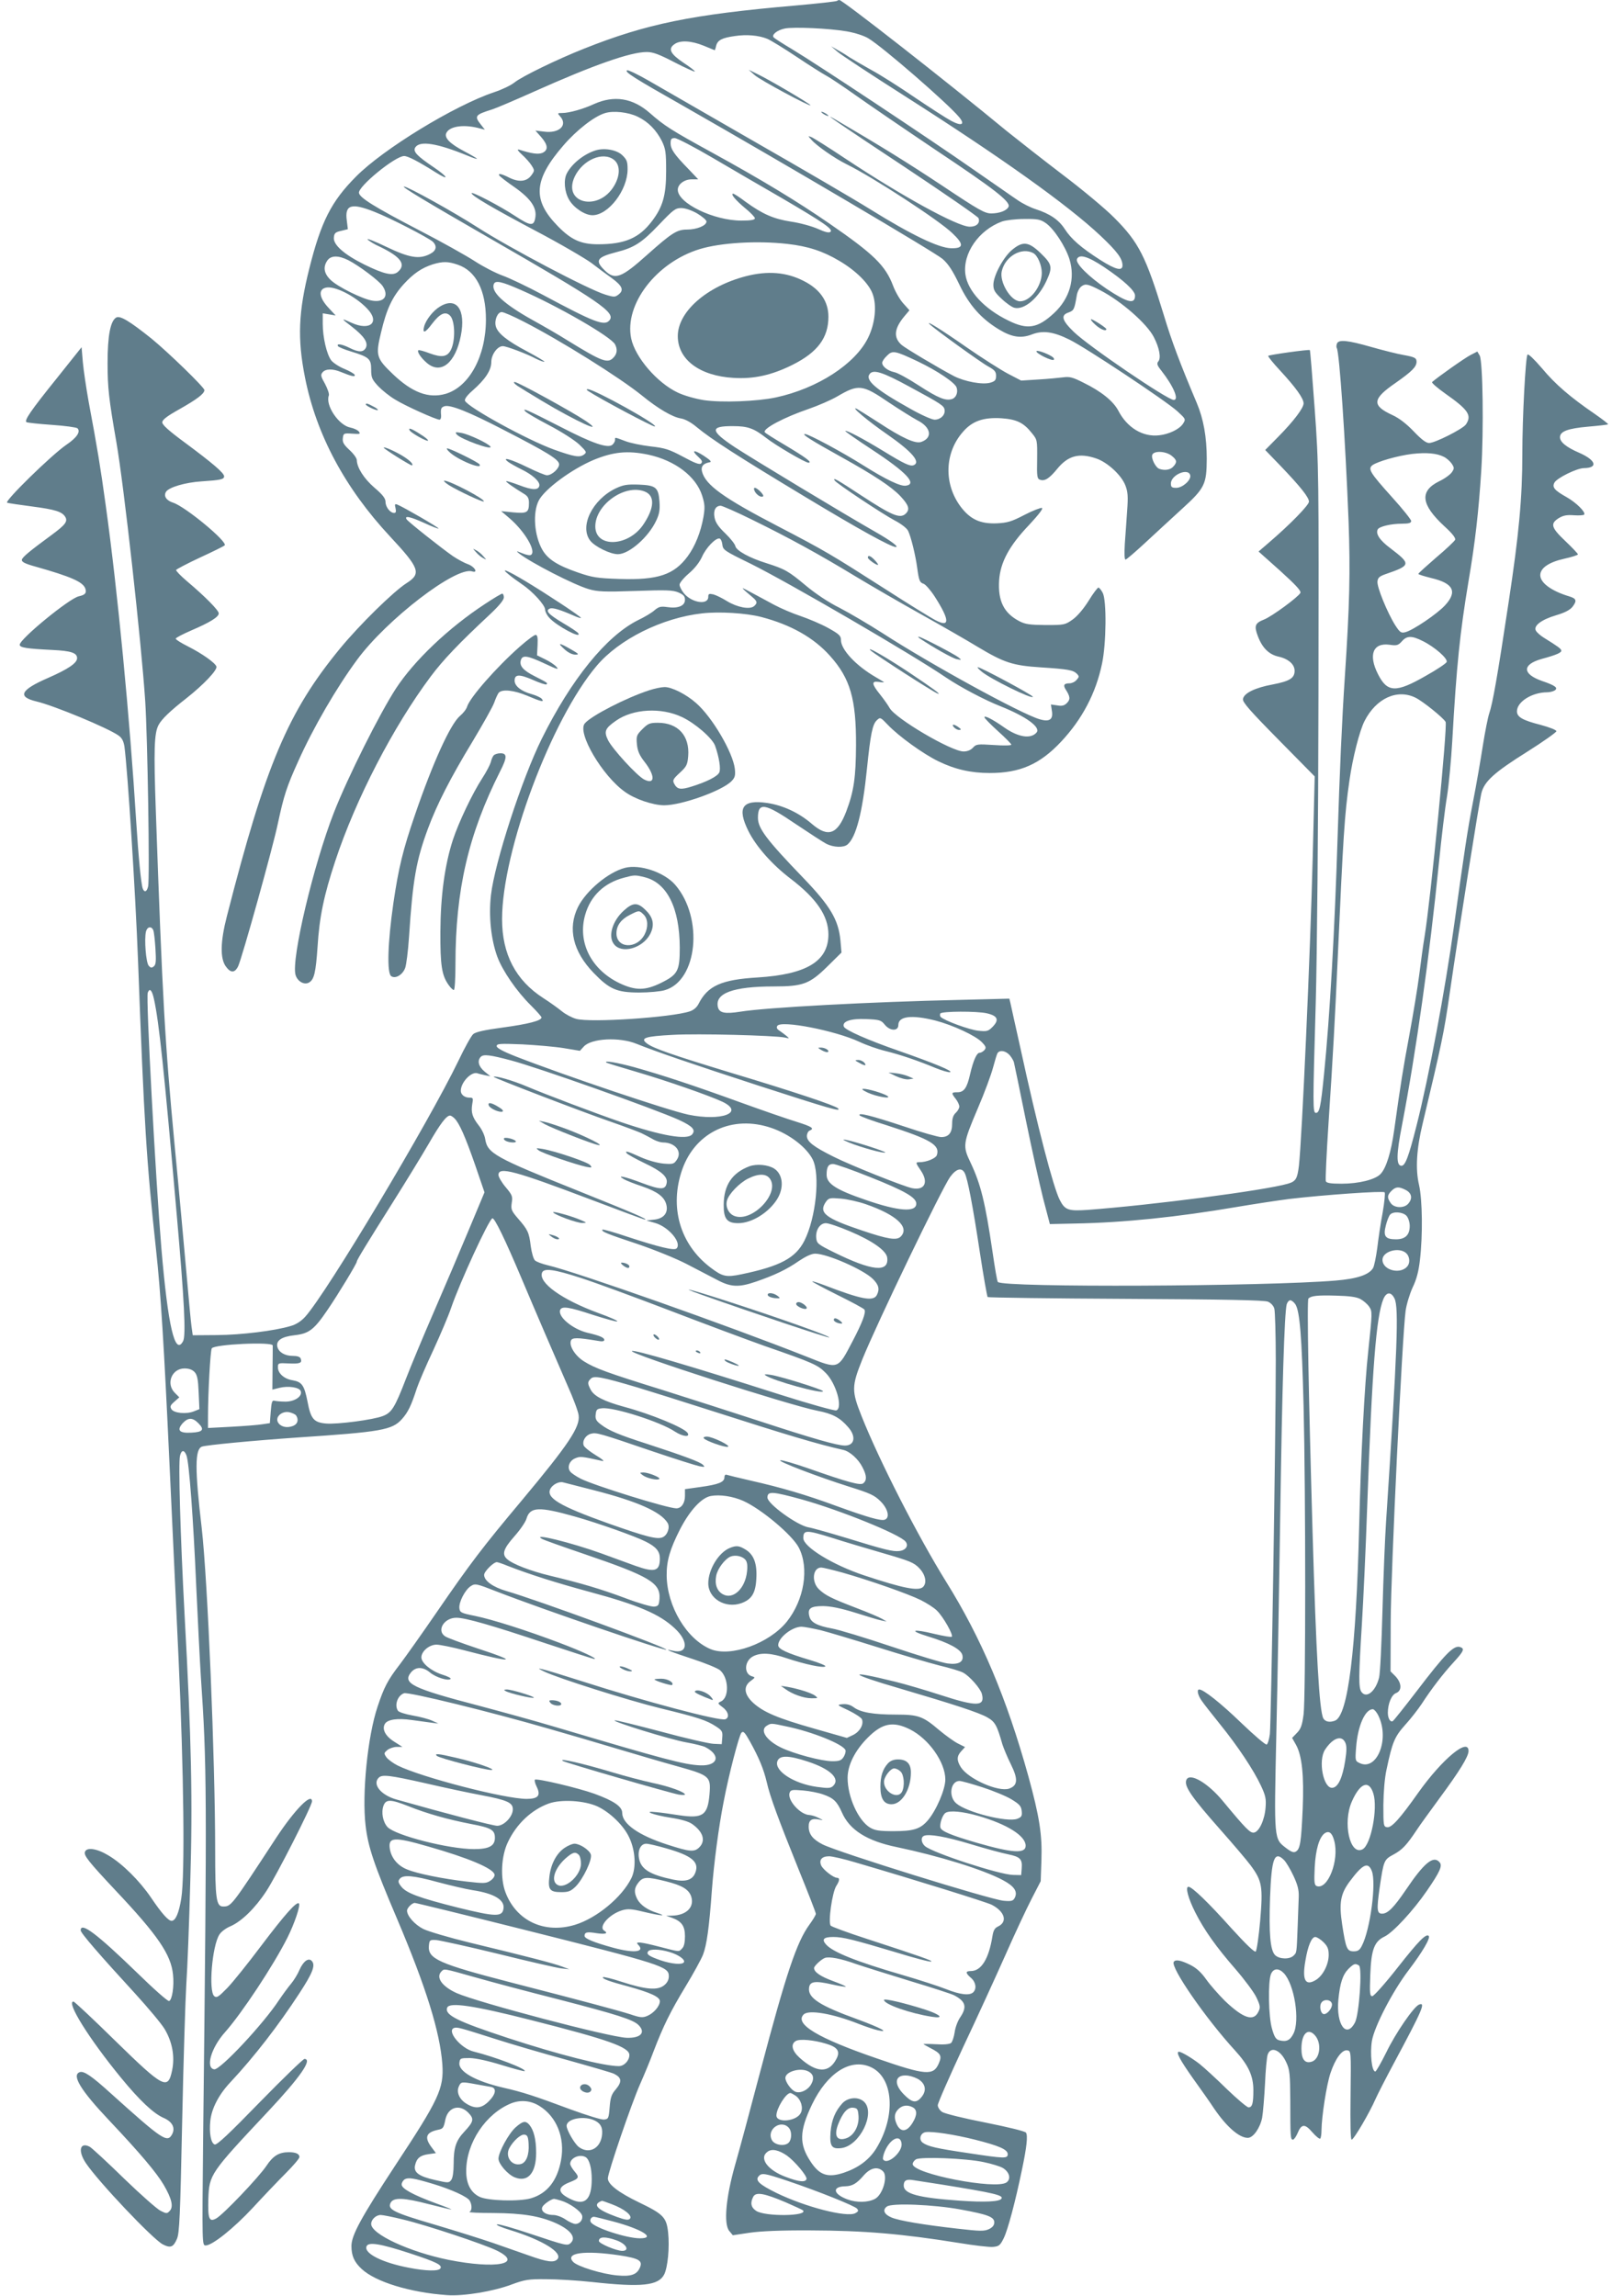 <?xml version="1.0" standalone="no"?>
<!DOCTYPE svg PUBLIC "-//W3C//DTD SVG 20010904//EN"
 "http://www.w3.org/TR/2001/REC-SVG-20010904/DTD/svg10.dtd">
<svg version="1.0" xmlns="http://www.w3.org/2000/svg"
 width="899pt" height="1280pt" viewBox="0 0 899 1280"
 preserveAspectRatio="xMidYMid meet">
<g transform="translate(0,1280) scale(0.1,-0.1)"
fill="#607d8b" stroke="none">
<path d="M4668 12795 c-3 -3 -108 -15 -234 -26 -577 -50 -829 -102 -1176 -240
-149 -59 -347 -155 -389 -189 -20 -16 -70 -40 -113 -54 -221 -74 -619 -317
-771 -471 -137 -138 -194 -249 -260 -512 -61 -243 -67 -391 -24 -608 63 -318
223 -617 475 -887 164 -176 175 -206 92 -259 -74 -47 -263 -233 -371 -364
-291 -354 -415 -647 -632 -1495 -36 -140 -38 -233 -6 -278 27 -38 50 -38 69 0
22 47 193 659 222 798 33 154 49 204 113 345 83 186 215 413 329 567 164 223
551 521 641 492 36 -11 14 27 -23 40 -20 7 -57 27 -84 45 -62 43 -249 191
-258 205 -15 23 21 15 96 -19 43 -20 80 -34 82 -32 4 4 -198 121 -229 133 -15
6 -17 3 -11 -20 4 -19 2 -26 -8 -26 -22 0 -48 33 -48 62 0 19 -16 40 -62 79
-59 51 -97 112 -98 153 0 11 -18 36 -41 57 -32 30 -40 43 -37 66 3 27 5 28 52
25 44 -3 48 -2 37 12 -7 9 -28 18 -47 22 -65 12 -141 125 -120 179 3 9 -7 37
-21 64 -24 42 -26 51 -14 65 16 20 57 21 102 2 61 -25 82 -29 77 -16 -2 6 -28
21 -57 33 -30 12 -63 34 -74 48 -25 34 -47 128 -47 203 l0 59 36 -6 36 -6 -41
44 c-51 55 -57 101 -14 111 47 12 162 -45 230 -116 74 -76 18 -127 -86 -80
-61 28 -61 26 2 -22 68 -53 92 -89 77 -118 -14 -25 -40 -25 -90 0 -42 21 -75
27 -65 10 3 -5 36 -19 73 -30 101 -31 112 -41 112 -100 0 -45 4 -55 39 -93 22
-23 64 -57 95 -75 56 -35 228 -112 247 -112 6 0 10 10 9 23 -3 38 -1 45 19 52
32 10 137 -32 328 -131 243 -125 307 -164 311 -191 3 -23 -39 -63 -68 -63 -9
0 -58 20 -109 45 -94 46 -147 60 -106 29 11 -8 43 -26 71 -40 63 -30 106 -69
102 -92 -5 -26 -38 -26 -113 3 -37 14 -70 24 -72 22 -3 -4 38 -33 100 -71 20
-12 27 -24 27 -49 0 -55 -10 -61 -87 -54 l-68 7 47 -40 c85 -73 151 -185 119
-204 -5 -4 -27 0 -48 9 -35 14 -36 14 -18 -1 67 -52 306 -175 389 -199 48 -14
86 -16 259 -10 172 6 208 5 240 -8 29 -13 37 -21 37 -42 0 -33 -39 -49 -98
-40 -36 5 -47 3 -71 -17 -15 -14 -57 -39 -93 -56 -176 -88 -372 -329 -537
-662 -110 -222 -262 -689 -283 -871 -13 -117 0 -245 35 -342 29 -79 108 -194
187 -272 33 -33 60 -63 60 -68 0 -18 -75 -37 -215 -56 -105 -14 -152 -25 -166
-37 -11 -10 -48 -76 -82 -148 -167 -346 -734 -1294 -855 -1428 -23 -25 -50
-43 -83 -52 -87 -26 -272 -49 -409 -50 l-135 -1 -7 50 c-4 28 -16 160 -28 295
-12 135 -41 456 -66 714 -54 572 -68 812 -105 1866 -12 341 -9 431 15 477 17
33 65 79 156 150 95 75 174 158 167 177 -8 21 -80 72 -159 112 -38 19 -68 38
-68 43 0 5 39 25 87 46 105 45 153 75 153 95 0 17 -76 94 -178 180 -34 29 -61
57 -60 62 2 4 62 36 133 69 72 33 134 64 138 68 19 19 -219 216 -287 238 -38
12 -55 37 -40 61 16 25 106 52 198 58 105 7 126 11 126 28 0 19 -65 74 -220
189 -87 64 -125 98 -125 112 0 14 25 34 95 73 99 56 140 87 140 107 0 15 -201
210 -295 287 -120 96 -174 129 -196 118 -33 -18 -49 -101 -49 -254 0 -138 7
-200 49 -441 42 -241 139 -1111 161 -1445 13 -197 26 -996 16 -1033 -7 -30
-21 -35 -30 -11 -9 24 -24 179 -36 369 -36 582 -104 1291 -170 1765 -30 218
-47 321 -95 577 -14 78 -29 179 -33 224 l-7 83 -138 -173 c-149 -185 -183
-236 -169 -245 6 -3 69 -10 142 -15 73 -5 137 -14 142 -19 19 -19 -4 -53 -62
-92 -83 -57 -349 -317 -330 -323 8 -3 71 -12 139 -21 130 -17 167 -29 185 -58
15 -25 1 -44 -75 -100 -124 -91 -164 -124 -167 -139 -2 -12 17 -22 75 -38 202
-57 266 -86 279 -123 8 -25 -1 -35 -37 -43 -53 -12 -329 -238 -329 -270 0 -16
39 -22 182 -29 104 -5 138 -16 138 -46 0 -27 -50 -61 -162 -110 -154 -67 -173
-105 -65 -131 98 -23 399 -148 458 -190 19 -13 28 -31 33 -61 18 -134 61 -804
76 -1198 34 -911 47 -1115 100 -1605 27 -246 45 -542 75 -1190 14 -302 37
-795 51 -1095 29 -623 36 -1207 15 -1335 -13 -82 -32 -125 -54 -125 -18 0 -55
41 -115 130 -64 94 -159 188 -236 234 -64 39 -122 48 -132 21 -8 -20 19 -54
170 -215 236 -250 310 -358 321 -470 7 -64 -5 -142 -22 -147 -7 -3 -89 70
-182 161 -221 214 -311 282 -311 233 0 -15 104 -135 305 -354 71 -78 145 -166
163 -196 43 -72 58 -153 42 -230 -23 -112 -47 -100 -316 163 -123 121 -229
220 -234 220 -43 0 87 -208 265 -425 104 -127 182 -200 238 -224 48 -21 66
-55 47 -91 -27 -50 -54 -31 -342 228 -108 98 -151 127 -174 118 -45 -17 6
-101 166 -270 171 -181 263 -290 303 -358 45 -77 56 -123 33 -146 -14 -15 -18
-15 -50 1 -19 9 -111 90 -204 180 -93 91 -179 170 -191 177 -55 29 -68 -22
-22 -91 70 -104 372 -423 429 -453 43 -22 59 -16 79 31 14 32 18 128 29 653 7
338 18 683 23 765 6 83 16 337 22 566 14 456 7 794 -32 1504 -23 432 -35 841
-25 878 8 34 24 34 36 2 15 -39 38 -350 55 -740 9 -192 20 -413 25 -490 34
-500 35 -629 13 -2578 -6 -592 -6 -597 14 -597 37 0 157 96 263 210 58 63 140
149 182 191 43 43 78 84 78 92 0 18 -21 27 -59 27 -55 0 -88 -20 -125 -76 -43
-64 -243 -274 -281 -294 -39 -21 -46 -1 -43 110 5 136 10 143 332 486 182 194
250 293 204 294 -7 0 -119 -108 -249 -241 -171 -176 -240 -241 -252 -236 -21
8 -31 65 -24 132 7 68 47 146 111 214 134 143 269 318 385 496 74 113 91 156
71 180 -18 22 -48 1 -70 -49 -10 -24 -31 -58 -47 -77 -16 -19 -46 -60 -67 -91
-87 -133 -328 -390 -361 -386 -50 7 -18 120 60 207 94 106 270 372 348 527 40
80 74 181 64 191 -13 12 -78 -61 -211 -237 -72 -96 -157 -202 -188 -234 -49
-50 -59 -57 -73 -46 -33 27 -12 282 29 344 9 15 37 36 62 46 61 27 136 99 199
195 55 83 255 476 255 501 0 52 -96 -46 -197 -199 -254 -388 -253 -387 -299
-387 -38 0 -44 44 -44 314 0 508 -42 1508 -75 1796 -39 331 -38 439 1 454 24
9 289 34 534 51 467 31 527 42 581 102 35 39 52 75 84 173 10 30 51 126 92
213 40 87 85 193 99 235 49 143 210 492 230 499 12 4 71 -118 161 -331 77
-183 191 -447 258 -601 32 -71 60 -146 62 -166 9 -65 -54 -160 -317 -475 -218
-260 -286 -349 -475 -624 -81 -118 -174 -249 -205 -290 -68 -88 -88 -127 -124
-235 -56 -166 -88 -488 -67 -665 14 -118 46 -215 176 -520 162 -382 239 -631
252 -810 9 -135 -19 -195 -262 -563 -191 -291 -245 -390 -245 -450 0 -55 16
-90 57 -128 77 -72 269 -131 476 -146 90 -7 260 21 362 60 71 26 92 30 190 29
61 0 177 -7 259 -16 274 -30 368 -20 400 42 20 39 31 152 22 235 -9 84 -27
102 -162 167 -114 55 -174 101 -174 134 0 32 132 418 180 526 23 52 58 136 76
185 53 138 92 218 178 360 43 71 87 151 97 177 20 52 34 148 49 357 11 148 38
355 66 496 28 148 86 370 99 384 11 11 19 2 48 -50 49 -88 76 -153 93 -225 18
-81 66 -210 179 -490 52 -128 95 -238 95 -245 0 -6 -16 -33 -35 -59 -72 -98
-131 -275 -275 -820 -54 -206 -117 -440 -140 -520 -52 -182 -65 -330 -33 -369
l20 -24 94 14 c63 9 175 14 339 13 300 -1 511 -19 828 -70 85 -14 170 -24 190
-22 33 3 40 8 60 49 23 47 65 205 101 379 27 128 34 192 23 209 -6 8 -96 30
-225 56 -119 23 -228 50 -242 59 -14 9 -25 26 -25 38 0 12 64 157 141 323 78
165 184 397 236 514 52 118 118 259 146 313 l51 99 4 117 c5 142 -11 243 -73
469 -121 435 -261 767 -458 1083 -159 256 -373 675 -472 924 -56 141 -56 166
4 316 82 203 444 954 490 1018 34 46 64 54 81 22 16 -30 45 -180 85 -445 20
-132 40 -243 43 -247 4 -3 351 -8 772 -10 552 -3 773 -7 792 -16 16 -7 31 -23
35 -39 4 -15 8 -145 8 -288 0 -411 -26 -2024 -33 -2084 -4 -30 -12 -56 -18
-58 -7 -2 -70 52 -142 121 -115 111 -210 186 -234 186 -15 0 -8 -32 14 -63 12
-18 59 -77 103 -132 98 -121 187 -255 227 -341 26 -55 30 -74 26 -123 -5 -68
-36 -135 -65 -139 -21 -3 -44 20 -175 178 -84 101 -185 159 -202 115 -13 -34
28 -94 191 -278 69 -78 145 -167 168 -198 64 -87 69 -117 53 -308 -8 -89 -19
-166 -25 -172 -6 -6 -52 38 -135 129 -127 142 -220 232 -240 232 -19 0 -1 -66
38 -143 50 -99 117 -193 225 -317 50 -58 103 -129 116 -157 22 -47 23 -56 11
-80 -27 -56 -84 -37 -187 61 -34 34 -81 87 -103 118 -29 41 -55 65 -91 83 -53
26 -82 31 -91 16 -19 -30 177 -314 341 -493 75 -82 103 -142 103 -222 0 -74
-6 -96 -27 -96 -8 0 -63 46 -122 103 -58 57 -126 119 -151 139 -41 32 -101 68
-115 68 -19 0 6 -46 78 -148 46 -64 99 -139 117 -167 70 -103 141 -165 189
-165 30 0 68 54 80 112 5 29 12 115 16 191 3 75 10 148 15 162 18 48 72 25
103 -43 20 -42 22 -65 23 -217 0 -203 1 -215 15 -215 5 0 17 16 25 35 22 54
41 55 83 6 20 -23 40 -39 44 -35 4 4 7 26 7 48 1 76 28 252 50 317 27 81 64
131 93 127 22 -3 22 -3 19 -250 -2 -162 0 -248 6 -248 12 0 100 150 133 226
12 27 58 117 102 199 162 302 179 343 141 328 -29 -11 -131 -159 -183 -267
-29 -58 -56 -106 -61 -106 -20 0 -30 100 -19 170 14 82 116 278 205 395 77
101 123 180 112 191 -15 14 -55 -26 -173 -176 -69 -88 -133 -160 -142 -160
-13 0 -15 16 -11 118 5 140 22 187 79 214 47 22 161 145 237 256 73 106 87
139 71 158 -34 41 -86 -1 -189 -154 -66 -97 -100 -132 -132 -132 -29 0 -31 22
-14 143 23 155 24 158 78 187 48 26 72 51 128 135 18 28 76 107 127 177 113
153 163 234 163 265 0 77 -146 -44 -280 -232 -101 -143 -149 -197 -174 -193
-20 3 -21 8 -21 123 1 74 7 151 18 200 32 151 44 181 104 248 31 34 72 87 92
117 53 82 119 168 178 232 56 61 62 75 38 84 -36 14 -83 -34 -247 -249 -66
-86 -125 -160 -130 -163 -14 -9 -28 15 -28 46 0 51 21 101 46 110 33 13 32 55
-3 93 l-28 28 1 282 c1 279 64 1586 83 1728 5 36 23 95 39 130 22 45 34 91 41
154 16 136 14 334 -5 418 -21 89 -14 201 20 342 106 445 119 504 151 727 53
366 166 1075 177 1117 17 65 71 114 256 230 89 56 162 108 162 114 0 7 -39 22
-87 35 -102 26 -133 44 -133 76 0 53 84 106 169 106 14 0 33 5 41 10 22 14 4
28 -70 53 -111 39 -112 92 -2 123 85 23 113 36 109 48 -3 10 -16 20 -98 71
-18 11 -37 28 -43 38 -16 27 29 62 114 87 47 14 76 29 90 47 25 33 22 45 -16
57 -101 30 -164 76 -164 119 0 40 49 73 135 92 41 9 75 20 75 24 0 4 -31 37
-70 74 -79 75 -86 97 -37 128 25 15 44 19 85 16 29 -2 55 0 57 4 9 14 -45 67
-98 97 -68 38 -82 55 -68 81 14 26 126 81 165 81 80 1 67 44 -26 85 -72 31
-108 60 -108 87 0 33 44 49 156 59 59 5 110 11 112 13 2 3 -31 28 -74 58 -136
93 -220 165 -294 254 -43 50 -76 82 -81 77 -11 -11 -29 -351 -29 -554 0 -246
-19 -448 -76 -824 -63 -419 -90 -570 -109 -624 -7 -21 -23 -101 -35 -177 -12
-77 -36 -218 -55 -314 -31 -161 -46 -260 -105 -685 -50 -363 -142 -854 -210
-1121 -44 -174 -63 -224 -84 -224 -30 0 -29 64 3 227 78 406 153 936 206 1463
14 140 34 307 45 370 10 63 23 201 29 305 24 426 43 607 91 895 37 217 56 383
71 617 14 224 9 608 -9 641 l-13 22 -37 -19 c-32 -16 -186 -125 -215 -151 -5
-4 29 -33 74 -65 128 -90 149 -121 114 -172 -18 -25 -172 -103 -205 -103 -17
0 -43 20 -86 65 -40 42 -82 74 -117 90 -118 54 -115 90 16 180 91 64 116 89
117 117 0 22 -8 27 -74 39 -30 5 -110 25 -177 44 -136 39 -184 43 -193 19 -3
-9 -4 -19 -1 -24 15 -24 48 -508 66 -968 10 -279 6 -464 -21 -867 -16 -239
-29 -536 -40 -885 -16 -520 -44 -1014 -76 -1330 -18 -180 -25 -215 -45 -215
-18 0 -18 32 -1 620 7 251 14 984 15 1710 2 1244 2 1277 -21 1595 -13 179 -25
326 -27 328 -4 5 -226 -26 -232 -32 -3 -3 27 -40 67 -83 86 -93 130 -154 130
-182 0 -26 -55 -99 -143 -188 l-71 -72 85 -88 c112 -117 159 -176 159 -200 0
-19 -105 -127 -223 -228 l-58 -50 121 -108 c87 -79 118 -112 112 -123 -13 -24
-159 -131 -202 -148 -51 -20 -57 -35 -35 -93 25 -66 62 -102 115 -114 55 -12
90 -43 90 -79 0 -41 -28 -58 -121 -76 -99 -18 -163 -49 -167 -82 -3 -17 41
-67 198 -226 l202 -205 -11 -448 c-14 -554 -60 -1569 -77 -1723 -9 -73 -17
-87 -62 -100 -133 -38 -756 -119 -1118 -146 -106 -7 -125 -1 -154 56 -36 71
-124 408 -220 850 -28 124 -52 235 -55 248 l-6 24 -277 -7 c-493 -11 -1080
-42 -1225 -66 -83 -13 -115 -7 -123 25 -19 78 84 116 312 116 162 0 199 14
297 110 l80 79 -6 68 c-11 115 -57 192 -206 347 -205 213 -254 277 -254 336 0
89 38 83 210 -34 76 -51 153 -101 172 -111 40 -20 95 -22 117 -4 48 40 84 177
109 423 20 195 31 249 56 271 18 17 20 16 61 -27 60 -63 197 -162 282 -203 93
-45 181 -65 286 -65 168 0 279 48 398 175 118 126 194 271 228 435 24 112 26
352 4 394 -8 16 -19 29 -24 30 -5 0 -30 -33 -55 -74 -29 -46 -63 -86 -90 -105
-41 -29 -47 -30 -149 -30 -90 1 -114 4 -148 22 -86 45 -119 113 -112 227 7
101 56 193 168 310 53 57 79 91 71 94 -7 2 -52 -15 -98 -39 -73 -38 -95 -44
-156 -47 -90 -3 -145 22 -198 91 -97 128 -92 303 12 420 52 60 114 81 214 75
84 -6 123 -24 169 -82 31 -38 31 -39 30 -147 -2 -97 0 -109 17 -114 26 -9 52
8 96 62 60 73 122 89 216 57 63 -21 141 -93 163 -150 14 -36 16 -62 10 -142
-4 -53 -9 -136 -13 -184 -3 -55 -2 -88 4 -88 5 0 54 42 109 93 54 50 146 135
203 187 131 119 140 139 141 282 0 121 -18 222 -56 312 -91 215 -139 341 -184
491 -99 324 -139 404 -275 540 -49 50 -180 159 -290 242 -110 84 -249 193
-310 242 -338 279 -916 731 -934 731 -4 0 -10 -2 -13 -5z m55 -170 c45 -8 96
-24 120 -39 78 -46 442 -362 506 -439 35 -42 14 -52 -44 -21 -28 15 -118 73
-201 129 -83 57 -193 127 -245 155 -52 29 -105 60 -119 69 -14 10 -43 28 -65
40 l-40 23 35 -30 c19 -17 188 -128 375 -247 540 -344 909 -607 1093 -780 93
-88 122 -127 122 -165 0 -33 -38 -24 -123 30 -108 69 -163 117 -199 173 -33
51 -82 85 -163 111 -28 9 -72 31 -98 49 -26 17 -138 96 -250 173 -240 168
-872 587 -1007 668 -52 31 -99 61 -105 67 -14 14 18 41 62 50 49 10 246 1 346
-16z m-445 -41 c18 -7 93 -53 165 -101 73 -49 148 -96 167 -106 19 -10 91 -58
160 -107 69 -49 271 -187 448 -306 329 -219 417 -288 407 -316 -9 -22 -50 -38
-97 -38 -36 0 -68 18 -272 154 -193 128 -345 222 -596 369 -89 52 16 -20 388
-266 221 -147 405 -274 409 -283 11 -28 -12 -49 -50 -48 -70 2 -378 171 -693
380 -93 62 -179 116 -190 120 -19 7 -19 7 1 -15 28 -33 130 -104 195 -136 150
-74 518 -314 591 -385 67 -63 64 -86 -8 -84 -69 2 -221 75 -448 216 -93 58
-386 229 -650 380 -264 152 -528 304 -587 338 -59 34 -113 60 -120 58 -19 -7
36 -42 317 -201 564 -322 1401 -815 1442 -851 32 -28 56 -65 93 -142 55 -116
123 -192 223 -252 70 -42 121 -50 181 -27 62 24 120 16 211 -29 93 -46 534
-339 600 -398 48 -44 49 -45 33 -70 -20 -31 -78 -59 -133 -65 -91 -11 -179 42
-228 137 -28 53 -94 107 -194 156 -61 31 -78 35 -115 30 -24 -3 -86 -9 -138
-12 l-95 -6 -75 39 c-41 22 -145 88 -230 147 -139 97 -232 155 -205 128 29
-28 288 -215 326 -235 36 -20 44 -29 44 -52 0 -24 -5 -31 -33 -39 -43 -12
-141 6 -202 37 -84 44 -272 156 -292 174 -47 42 -41 92 17 161 l27 32 -35 39
c-19 21 -44 65 -56 97 -43 114 -108 177 -356 348 -180 124 -378 244 -655 396
-226 124 -264 148 -346 220 -96 84 -199 100 -311 50 -60 -28 -139 -50 -177
-50 -28 0 -28 -1 -12 -19 44 -49 -5 -96 -89 -85 l-49 6 32 -36 c38 -44 41 -72
8 -88 -24 -10 -60 -5 -132 18 -12 3 -5 -8 17 -28 20 -18 45 -46 54 -61 17 -27
17 -29 -2 -55 -26 -35 -69 -39 -122 -13 -43 22 -66 27 -56 12 3 -5 41 -35 85
-65 92 -65 126 -116 115 -172 -8 -46 -27 -44 -111 11 -83 55 -244 139 -244
128 0 -14 112 -80 359 -211 135 -71 273 -152 309 -178 35 -27 86 -65 113 -84
59 -43 70 -67 40 -91 -20 -16 -25 -17 -74 -2 -92 27 -540 263 -718 378 -131
84 -385 225 -406 225 -15 -1 115 -79 481 -290 612 -352 701 -413 665 -456 -28
-34 -86 -11 -377 145 -81 43 -179 90 -218 104 -39 14 -109 50 -155 80 -46 30
-185 108 -309 172 -254 132 -333 182 -338 209 -7 35 202 206 252 206 21 0 79
-30 174 -90 81 -51 73 -28 -10 28 -93 63 -116 87 -102 110 25 39 121 24 292
-46 28 -12 52 -20 52 -17 0 2 -32 21 -70 41 -82 43 -115 77 -100 104 20 38
102 48 190 23 l24 -6 -22 28 c-38 48 -33 55 63 85 22 7 128 52 235 100 329
147 536 220 627 220 35 0 69 -13 154 -57 60 -31 111 -54 114 -52 2 3 -26 25
-63 49 -74 50 -88 78 -50 104 32 23 94 19 163 -9 33 -14 61 -25 61 -25 1 0 5
11 8 25 8 31 32 44 104 54 66 10 133 4 180 -15z m-721 -435 c58 -28 103 -74
134 -135 21 -44 24 -62 24 -169 0 -135 -19 -199 -79 -278 -72 -95 -152 -129
-301 -129 -95 0 -150 25 -224 101 -143 146 -136 257 31 450 74 86 172 162 231
180 47 15 131 6 184 -20z m419 -230 c104 -61 277 -162 385 -224 234 -137 285
-173 271 -187 -8 -8 -29 -3 -71 16 -34 15 -100 33 -148 40 -98 15 -160 42
-255 111 -33 25 -64 45 -69 45 -17 0 14 -37 67 -81 30 -24 54 -50 54 -56 0 -9
-22 -13 -75 -13 -155 0 -355 97 -355 172 0 31 37 58 77 58 l37 0 -55 58 c-78
80 -99 110 -99 143 0 24 4 29 23 29 13 0 109 -50 213 -111z m-1888 -300 c88
-34 298 -143 325 -166 26 -25 21 -51 -15 -69 -59 -31 -115 -22 -244 40 -64 31
-111 49 -104 41 7 -8 37 -27 69 -41 116 -56 147 -98 101 -139 -28 -25 -76 -15
-188 40 -113 56 -175 111 -170 151 2 24 9 30 41 37 l37 9 -6 49 c-12 88 26 99
154 48z m1800 -9 c28 -17 52 -37 52 -45 0 -23 -54 -45 -109 -45 -56 0 -85 -19
-221 -140 -145 -130 -180 -143 -237 -88 -57 55 -45 74 64 102 99 25 142 52
237 152 81 85 93 94 125 94 22 0 57 -12 89 -30z m1943 -53 c45 -30 110 -129
133 -201 34 -109 2 -221 -87 -303 -90 -83 -147 -93 -252 -41 -135 65 -228 165
-241 258 -16 117 74 247 204 295 20 7 76 14 123 14 73 1 91 -2 120 -22z
m-1440 -117 c115 -13 198 -40 289 -94 92 -54 164 -125 186 -183 25 -65 15
-166 -25 -247 -72 -146 -282 -282 -514 -332 -103 -22 -301 -30 -402 -15 -49 8
-109 25 -145 42 -115 54 -238 197 -260 302 -39 190 140 424 382 498 118 36
321 48 489 29z m-2448 -91 c59 -30 172 -115 191 -144 35 -53 11 -91 -54 -82
-54 7 -198 78 -237 117 -37 36 -42 72 -17 108 20 28 61 29 117 1z m4214 -38
c110 -74 173 -132 173 -159 0 -50 -40 -41 -158 37 -100 68 -175 142 -166 166
12 30 61 16 151 -44z m-3604 13 c101 -34 157 -143 157 -305 0 -205 -93 -376
-225 -415 -95 -27 -186 7 -294 110 -93 89 -97 104 -66 232 31 132 63 199 126
269 56 61 101 91 162 111 57 17 85 17 140 -2z m350 -140 c209 -91 504 -261
527 -304 14 -27 12 -51 -7 -72 -33 -37 -63 -26 -258 94 -49 31 -136 81 -192
112 -162 90 -236 158 -219 202 8 22 43 15 149 -32z m3234 -3 c116 -60 260
-186 298 -261 31 -60 41 -116 25 -135 -10 -12 -7 -22 17 -52 68 -87 100 -163
69 -163 -35 0 -476 300 -558 380 -66 64 -74 93 -28 108 29 11 32 17 45 94 3
21 15 44 27 52 22 16 37 12 105 -23z m-3215 -175 c203 -104 533 -310 659 -412
88 -72 170 -120 216 -127 24 -4 57 -22 88 -48 83 -69 233 -165 603 -388 303
-183 481 -281 508 -281 19 0 -28 35 -110 82 -174 99 -691 411 -787 474 -139
92 -142 119 -11 118 82 0 116 -12 184 -65 53 -42 219 -139 237 -139 24 1 -18
31 -137 102 -56 33 -105 64 -107 68 -12 20 110 84 245 130 52 18 124 49 160
70 118 69 139 67 287 -34 60 -40 132 -85 160 -100 75 -38 86 -97 21 -120 -33
-12 -107 22 -238 108 -54 35 -109 69 -121 76 -43 20 63 -69 169 -142 138 -96
189 -155 147 -172 -20 -7 -51 7 -170 80 -113 69 -205 117 -211 111 -2 -2 65
-49 149 -104 192 -126 254 -192 189 -201 -30 -5 -113 35 -237 113 -121 76
-305 175 -326 175 -21 0 40 -38 206 -130 178 -99 277 -164 326 -216 48 -51 55
-75 29 -99 -31 -28 -76 -9 -243 100 -140 92 -165 106 -152 86 9 -16 267 -187
333 -222 37 -19 69 -44 76 -58 16 -31 42 -138 51 -206 10 -73 14 -83 36 -90
11 -4 40 -37 63 -73 83 -130 84 -172 5 -131 -24 12 -154 92 -289 179 -294 188
-327 208 -590 345 -306 159 -406 231 -425 306 -7 28 6 44 40 51 16 2 10 10
-29 36 -56 36 -74 34 -32 -5 21 -19 25 -28 16 -37 -8 -8 -34 1 -100 37 -79 42
-101 49 -182 58 -50 6 -115 19 -142 30 -61 23 -56 22 -56 5 0 -7 -7 -19 -15
-26 -25 -21 -109 7 -285 98 -190 97 -219 110 -201 89 6 -8 66 -43 133 -78 69
-36 142 -83 168 -107 42 -41 44 -44 26 -57 -23 -17 -54 -12 -166 28 -149 54
-483 237 -497 273 -3 9 13 31 42 56 72 63 105 114 105 160 0 41 34 88 64 88
20 0 130 -41 185 -70 24 -12 45 -19 47 -17 3 2 -41 28 -97 58 -110 58 -164
101 -174 140 -9 34 10 79 33 79 11 0 66 -24 124 -54z m2196 -221 c109 -52 209
-119 217 -146 9 -27 -3 -57 -26 -64 -35 -11 -76 5 -184 75 -58 38 -120 72
-138 75 -37 8 -67 32 -67 52 0 8 11 25 26 39 31 32 45 29 172 -31z m-48 -140
c181 -98 195 -107 198 -131 4 -28 -23 -54 -56 -54 -15 0 -78 28 -139 63 -190
106 -251 158 -222 193 21 25 72 9 219 -71z m-1455 -380 c149 -32 267 -121 301
-229 15 -48 16 -66 7 -119 -15 -84 -46 -162 -88 -219 -76 -103 -166 -133 -380
-126 -124 4 -151 8 -232 36 -113 39 -167 73 -198 126 -46 80 -55 209 -20 276
34 64 182 173 304 225 111 46 191 54 306 30z m2919 -6 c30 -24 32 -36 9 -61
-16 -18 -48 -23 -78 -12 -21 8 -46 59 -39 78 9 24 75 21 108 -5z m1518 -6 c15
-7 35 -25 44 -38 15 -23 15 -27 1 -48 -9 -13 -40 -36 -70 -50 -112 -55 -103
-130 29 -252 45 -41 63 -65 59 -75 -4 -8 -51 -53 -106 -99 -54 -47 -99 -87
-99 -91 0 -3 32 -13 72 -23 124 -29 147 -76 77 -152 -44 -48 -180 -140 -222
-150 -23 -6 -30 -1 -56 39 -44 70 -103 214 -99 244 2 21 12 29 43 40 145 50
146 56 28 146 -59 44 -83 81 -69 105 10 16 75 31 134 31 39 0 52 4 52 15 0 8
-48 68 -106 132 -125 139 -137 159 -109 180 29 20 139 52 220 62 80 9 138 4
177 -16z m-1414 -104 c5 -26 -43 -69 -78 -69 -25 0 -30 4 -30 24 0 49 99 90
108 45z m-2443 -247 c208 -102 372 -192 575 -315 91 -55 257 -151 370 -214
113 -63 254 -144 313 -180 147 -88 195 -104 352 -114 152 -10 180 -15 201 -36
13 -14 13 -17 -2 -34 -9 -11 -27 -19 -39 -19 -31 0 -37 -10 -22 -34 26 -40 27
-56 7 -76 -14 -14 -27 -18 -54 -13 l-35 5 5 -34 c9 -50 -13 -65 -69 -48 -103
30 -612 309 -874 479 -78 50 -187 114 -241 142 -61 30 -134 79 -188 124 -98
82 -117 92 -220 125 -94 29 -168 70 -173 95 -2 11 -27 43 -56 71 -38 36 -55
61 -60 88 -8 40 6 66 34 66 9 0 89 -35 176 -78z m-167 -135 c4 -34 7 -36 158
-110 210 -104 903 -507 1092 -636 79 -53 213 -124 302 -159 143 -57 225 -117
201 -146 -32 -38 -103 -27 -182 29 -61 43 -109 68 -109 56 0 -5 34 -40 75 -77
41 -37 75 -71 75 -76 0 -5 -43 -6 -97 -2 -92 6 -99 5 -117 -15 -12 -13 -31
-21 -52 -21 -68 0 -381 184 -413 243 -9 16 -33 50 -53 75 -47 58 -49 76 -8 70
17 -3 30 -3 30 -2 0 1 -21 14 -47 29 -109 63 -193 153 -193 206 0 24 -9 33
-72 68 -40 22 -109 51 -153 66 -43 14 -111 43 -150 64 -38 21 -97 52 -130 70
-59 32 -59 31 13 -30 26 -22 27 -32 7 -49 -24 -20 -94 -6 -150 28 -27 17 -62
34 -77 38 -24 5 -28 3 -28 -14 0 -47 -90 -34 -135 19 -14 17 -25 39 -25 49 0
10 23 38 51 62 33 28 59 61 74 93 22 51 78 109 99 102 6 -2 12 -15 14 -30z
m217 -407 c165 -43 293 -115 384 -217 113 -126 146 -241 145 -498 -1 -179 -12
-257 -54 -368 -49 -129 -101 -149 -192 -71 -73 63 -162 104 -250 117 -139 20
-169 -26 -104 -157 43 -86 132 -187 236 -266 144 -110 210 -207 210 -310 0
-149 -121 -223 -395 -240 -201 -12 -278 -46 -329 -147 -10 -20 -28 -35 -49
-42 -102 -34 -554 -64 -633 -42 -23 6 -59 25 -80 42 -22 18 -68 51 -104 74
-154 99 -230 245 -230 440 0 380 274 1114 528 1413 125 148 365 267 587 292
95 11 245 2 330 -20z m3691 -135 c66 -33 139 -97 132 -116 -3 -8 -55 -43 -116
-77 -167 -96 -215 -94 -267 9 -55 108 -28 177 65 164 40 -6 48 -3 68 19 28 32
55 33 118 1z m-42 -315 c41 -20 154 -111 168 -135 12 -20 -84 -996 -117 -1195
-8 -47 -21 -143 -30 -215 -9 -71 -34 -222 -55 -335 -36 -193 -48 -268 -85
-533 -17 -121 -44 -210 -76 -243 -29 -31 -121 -54 -217 -54 -62 0 -84 4 -88
14 -3 8 4 153 15 323 25 374 37 603 51 913 31 687 38 808 66 1000 18 126 56
275 84 330 65 127 182 180 284 130z m-7039 -1297 c4 -10 9 -56 12 -103 4 -68
3 -88 -9 -98 -12 -10 -18 -9 -29 4 -15 18 -25 148 -15 189 7 29 31 33 41 8z
m4 -385 c28 -127 56 -394 126 -1193 43 -487 53 -682 36 -713 -45 -84 -84 82
-121 518 -32 385 -87 1398 -76 1425 11 29 24 14 35 -37z m4645 -78 c61 -14 70
-37 30 -77 -23 -23 -31 -25 -78 -20 -49 5 -189 56 -210 77 -4 4 -5 13 -2 19 9
13 204 14 260 1z m-288 -40 c99 -26 224 -84 260 -121 23 -24 25 -31 14 -44 -7
-8 -19 -15 -27 -15 -16 0 -35 -43 -53 -120 -17 -76 -34 -100 -70 -100 -35 0
-36 -4 -10 -37 11 -14 20 -33 20 -43 0 -9 -9 -25 -20 -35 -14 -13 -20 -31 -20
-61 0 -50 -19 -74 -61 -74 -16 0 -109 26 -206 59 -184 61 -260 80 -249 62 3
-5 72 -31 154 -56 242 -78 295 -109 277 -165 -6 -19 -58 -40 -97 -40 -23 0
-23 -2 7 -46 45 -66 22 -113 -48 -99 -51 11 -344 128 -437 175 -113 56 -150
85 -150 116 0 13 7 27 15 30 29 12 14 22 -72 49 -49 15 -191 64 -318 110 -262
95 -432 151 -589 195 -96 26 -168 38 -155 26 2 -3 76 -25 164 -51 171 -50 409
-133 484 -168 127 -61 -7 -110 -190 -72 -117 25 -686 217 -961 324 -74 29
-108 48 -108 58 0 14 17 15 143 10 78 -4 182 -13 231 -21 l90 -15 22 24 c42
46 199 54 294 15 107 -43 305 -111 683 -234 396 -128 460 -147 441 -126 -16
16 -246 93 -599 199 -325 99 -432 136 -467 163 -40 30 -11 40 144 48 138 8
566 -3 625 -15 27 -6 27 -6 8 10 -11 9 -29 22 -39 29 -13 8 -17 17 -11 26 20
33 323 -26 458 -89 38 -18 103 -41 145 -51 85 -21 184 -55 280 -95 35 -14 71
-25 80 -23 21 5 -89 50 -283 118 -176 61 -302 117 -309 136 -11 29 39 46 125
42 74 -3 83 -6 103 -31 29 -36 76 -38 76 -2 0 49 74 58 206 25z m414 -192 c11
-13 23 -32 25 -43 3 -11 32 -153 65 -315 33 -162 77 -360 97 -440 l38 -145
140 3 c273 5 571 36 900 92 94 16 226 36 295 45 196 23 523 46 532 37 4 -4 -1
-55 -11 -113 -11 -57 -24 -146 -30 -197 -7 -51 -17 -102 -24 -113 -23 -37 -88
-59 -208 -69 -393 -33 -1853 -40 -1884 -8 -4 3 -17 80 -30 170 -40 271 -65
375 -122 495 -45 94 -44 105 41 305 37 86 74 187 84 225 10 37 21 74 25 81 13
19 44 14 67 -10z m-2782 -30 c146 -38 806 -272 940 -333 75 -35 93 -55 72 -80
-28 -33 -171 -8 -395 68 -148 51 -417 153 -524 198 -79 34 -180 63 -188 55 -5
-4 498 -197 652 -250 83 -29 164 -59 180 -68 17 -8 44 -23 60 -32 17 -9 40
-16 52 -16 68 0 109 -50 78 -96 -16 -24 -21 -26 -73 -22 -34 3 -86 17 -129 36
-77 35 -88 37 -78 22 4 -6 49 -31 101 -56 93 -44 129 -76 122 -110 -7 -39 -33
-39 -135 -1 -100 38 -149 48 -103 22 14 -8 59 -26 102 -40 84 -29 123 -58 134
-101 12 -46 -14 -78 -66 -84 l-45 -5 49 -14 c76 -22 150 -111 119 -142 -13
-13 -99 8 -273 65 -74 25 -137 43 -140 40 -9 -10 26 -24 195 -80 97 -33 215
-81 275 -112 58 -30 134 -70 169 -88 77 -41 121 -43 217 -10 102 35 172 68
239 115 39 26 71 41 91 41 66 0 268 -88 322 -141 33 -33 39 -57 22 -90 -20
-37 -86 -24 -292 55 -38 14 -68 24 -68 21 0 -3 64 -37 142 -76 79 -39 146 -75
149 -81 10 -15 -12 -73 -66 -176 -84 -160 -76 -158 -257 -86 -440 174 -1287
473 -1442 509 -33 8 -66 20 -73 28 -8 8 -18 43 -23 79 -9 76 -16 91 -71 154
-37 43 -40 51 -35 87 6 36 3 44 -34 88 -22 26 -40 57 -40 68 0 48 89 24 522
-140 158 -60 290 -109 295 -109 18 1 -58 34 -372 160 -466 187 -506 209 -519
289 -3 21 -19 55 -36 76 -36 46 -44 73 -36 120 6 32 5 35 -17 35 -26 0 -47 17
-47 38 0 47 58 108 92 98 7 -3 27 -7 43 -11 l30 -6 -32 26 c-34 28 -43 61 -21
83 15 15 53 10 166 -20z m-313 -324 c27 -27 60 -102 115 -260 l52 -152 -87
-208 c-48 -115 -136 -322 -196 -460 -60 -138 -129 -304 -154 -369 -63 -163
-80 -191 -129 -210 -52 -21 -257 -48 -319 -42 -67 6 -84 26 -102 122 -18 91
-31 110 -83 119 -46 7 -82 38 -82 72 0 24 2 25 59 22 64 -3 77 2 68 27 -4 10
-19 15 -44 15 -44 0 -78 20 -86 50 -9 35 23 57 94 65 82 9 110 30 186 142 60
88 163 258 163 269 0 9 57 102 202 332 70 111 160 258 199 325 65 113 99 157
119 157 5 0 16 -7 25 -16z m1767 -53 c100 -34 195 -107 230 -175 43 -85 19
-325 -46 -454 -49 -96 -134 -142 -351 -187 -86 -18 -106 -13 -173 38 -171 130
-230 339 -157 547 74 209 281 305 497 231z m553 -275 c191 -76 255 -113 255
-147 0 -50 -99 -43 -283 21 -164 56 -217 90 -217 140 0 44 10 60 36 60 13 0
107 -33 209 -74z m2985 -71 c34 -18 39 -48 13 -77 -23 -26 -78 -24 -97 4 -21
30 -20 44 4 68 24 24 41 25 80 5z m-3012 -79 c171 -59 247 -129 195 -181 -22
-22 -70 -15 -215 34 -206 69 -244 99 -202 160 16 22 22 23 83 18 36 -3 99 -17
139 -31z m3016 -65 c10 -11 18 -36 18 -56 0 -51 -25 -75 -77 -75 -60 0 -72 18
-56 78 6 25 17 52 23 59 16 20 72 16 92 -6z m-3105 -86 c128 -54 205 -109 209
-148 10 -84 -86 -74 -298 31 -89 44 -95 49 -98 80 -4 44 21 82 54 82 15 0 74
-20 133 -45z m3103 -122 c18 -16 23 -49 10 -69 -35 -53 -142 -29 -142 32 0 47
92 73 132 37z m-4601 -139 c78 -25 298 -106 489 -179 190 -73 431 -163 535
-200 271 -94 295 -105 340 -150 58 -58 97 -195 59 -209 -9 -3 -150 36 -313 88
-501 160 -817 253 -827 243 -15 -15 880 -303 1035 -333 83 -16 125 -38 170
-90 47 -52 38 -104 -17 -104 -43 0 -182 40 -472 135 -157 51 -402 130 -545
175 -309 96 -377 121 -439 160 -49 31 -83 86 -72 115 7 18 35 18 149 -1 25 -5
37 -3 37 5 0 13 -25 24 -94 40 -82 20 -166 89 -152 127 9 23 49 17 182 -27 69
-22 130 -39 136 -37 7 3 -41 24 -105 47 -204 75 -335 169 -314 225 10 27 67
19 218 -30z m4536 -114 c25 -49 16 -286 -47 -1245 -6 -88 -15 -311 -20 -495
-5 -184 -13 -353 -19 -374 -19 -76 -70 -118 -98 -80 -17 23 -16 88 2 376 8
128 22 427 30 663 27 763 50 1056 90 1152 17 40 43 42 62 3z m-190 -3 c18 -10
40 -29 49 -43 18 -26 17 -34 -5 -244 -21 -189 -42 -593 -51 -980 -17 -689 -62
-1056 -135 -1084 -30 -11 -54 -6 -65 13 -22 42 -40 352 -60 1041 -22 756 -32
1292 -23 1300 16 15 49 19 153 16 75 -2 114 -7 137 -19z m-363 -29 c25 -38 36
-177 46 -568 12 -487 12 -1624 0 -1719 -8 -60 -15 -81 -37 -103 l-27 -28 22
-39 c33 -59 45 -173 37 -356 -8 -183 -14 -224 -37 -238 -12 -8 -25 -4 -53 17
-71 55 -70 37 -57 636 7 294 16 850 22 1235 10 685 23 1117 36 1163 4 12 12
22 20 22 7 0 20 -10 28 -22z m-5703 -230 c0 -7 0 -65 -1 -130 l-1 -116 40 10
c49 12 110 3 118 -18 11 -29 -33 -59 -85 -59 -26 0 -54 3 -62 5 -12 4 -16 -8
-20 -60 l-5 -65 -40 -6 c-22 -4 -100 -10 -172 -14 l-133 -7 0 64 c0 129 13
367 21 380 14 23 339 38 340 16z m-435 -149 c14 -16 19 -40 22 -113 l4 -93
-30 -12 c-41 -17 -112 -11 -126 12 -9 15 -6 22 17 42 l27 24 -25 25 c-51 51
-17 136 54 136 26 0 44 -7 57 -21z m2469 -85 c66 -20 251 -78 410 -129 424
-136 594 -187 737 -219 37 -8 85 -51 108 -97 24 -46 25 -72 5 -89 -16 -14 -83
4 -313 85 -73 25 -140 45 -150 43 -21 -4 206 -91 386 -148 115 -36 139 -47
173 -81 41 -41 53 -91 24 -102 -21 -9 -99 14 -270 76 -171 63 -307 103 -480
142 -66 15 -126 30 -132 32 -8 3 -13 -3 -13 -14 0 -27 -33 -40 -134 -54 l-86
-12 0 -38 c0 -40 -20 -69 -48 -69 -49 0 -454 126 -533 165 -25 13 -51 30 -58
39 -20 23 -6 62 27 75 28 12 35 11 152 -15 14 -3 -3 12 -37 32 -35 21 -65 46
-68 55 -9 26 12 58 41 65 30 8 47 3 349 -100 121 -41 236 -77 255 -81 31 -6
33 -5 20 8 -16 16 -108 50 -313 117 -156 50 -212 74 -255 107 -27 20 -33 31
-30 56 3 28 7 32 36 35 66 7 326 -76 406 -130 43 -28 86 -33 71 -8 -18 29
-202 105 -354 146 -113 31 -168 59 -187 96 -18 34 -18 43 1 61 17 18 61 10
260 -49z m-1903 -157 c15 -24 8 -48 -19 -58 -35 -13 -69 -4 -83 21 -16 30 22
64 63 56 17 -4 35 -12 39 -19z m-546 -42 c36 -36 26 -50 -39 -53 -68 -4 -83
14 -47 54 30 31 54 31 86 -1z m2206 -374 c242 -62 373 -120 411 -182 15 -24 0
-68 -27 -80 -30 -14 -91 2 -301 76 -277 99 -352 144 -325 195 13 23 47 41 70
35 8 -2 86 -22 172 -44z m1162 -52 c213 -60 542 -193 576 -234 19 -23 2 -49
-35 -53 -35 -4 -78 6 -295 73 -96 29 -191 56 -211 59 -63 11 -229 131 -229
166 0 37 26 35 194 -11z m-330 -7 c101 -45 274 -190 311 -261 59 -115 30 -291
-67 -413 -99 -122 -313 -199 -425 -153 -134 56 -243 239 -245 410 -1 82 18
147 75 259 55 106 120 176 172 185 51 9 122 -2 179 -27z m-937 -88 c131 -37
336 -110 393 -139 59 -29 80 -55 80 -94 0 -72 -28 -80 -135 -42 -44 16 -130
47 -192 70 -170 61 -390 115 -331 81 9 -6 117 -44 240 -86 361 -123 422 -160
416 -248 -3 -36 -6 -41 -29 -44 -14 -2 -87 19 -161 47 -142 53 -245 83 -419
125 -109 26 -210 65 -241 93 -30 27 -21 57 40 126 33 37 63 81 68 99 20 67 69
69 271 12z m1435 -119 c62 -20 190 -58 283 -85 152 -44 173 -53 203 -85 34
-36 42 -81 20 -103 -25 -25 -111 -8 -328 64 -175 58 -340 159 -340 208 0 46
15 47 162 1z m-1810 -156 c121 -47 265 -93 457 -145 271 -73 390 -124 474
-203 79 -73 73 -145 -10 -125 -64 15 -10 -7 110 -46 70 -23 139 -51 153 -63
48 -42 52 -150 6 -173 -21 -10 -21 -11 8 -33 32 -23 40 -58 15 -67 -30 -12
-454 101 -790 209 -110 35 -213 67 -230 70 -27 6 -25 4 10 -13 74 -36 465
-160 649 -205 210 -51 257 -67 309 -101 34 -22 38 -29 35 -62 l-3 -37 -45 2
c-25 1 -157 31 -293 68 -137 36 -253 65 -259 63 -18 -6 313 -108 400 -123 45
-8 93 -20 105 -26 89 -46 72 -106 -28 -102 -91 4 -198 33 -805 213 -113 34
-307 87 -431 120 -368 96 -425 124 -378 184 27 34 68 34 108 0 33 -27 101 -48
114 -35 4 4 -17 15 -47 24 -62 20 -116 65 -116 96 0 34 44 71 84 71 19 0 88
-14 153 -31 278 -73 315 -68 76 10 -87 29 -168 59 -180 67 -50 32 -7 104 62
104 51 0 197 -42 490 -140 148 -49 274 -90 280 -90 20 1 -70 43 -194 90 -185
70 -374 130 -471 150 -79 16 -85 19 -88 43 -4 33 31 102 63 123 25 16 30 15
143 -29 262 -102 939 -333 948 -325 9 10 -725 279 -892 327 -75 22 -124 57
-124 90 0 19 52 71 71 71 5 0 32 -9 61 -21z m1869 -38 c150 -43 362 -117 433
-152 34 -17 75 -43 91 -59 35 -34 93 -136 83 -146 -4 -3 -47 4 -97 16 -122 30
-147 20 -36 -14 118 -36 184 -72 192 -104 9 -38 -20 -55 -82 -47 -27 3 -169
46 -315 95 -146 49 -294 94 -330 100 -82 15 -118 34 -126 67 -12 45 6 58 77
58 45 -1 98 -12 179 -37 63 -20 129 -40 145 -43 l30 -6 -26 15 c-15 9 -79 36
-142 60 -141 54 -174 71 -209 104 -44 41 -36 122 12 122 9 0 63 -13 121 -29z
m-126 -320 c44 -11 187 -54 318 -95 130 -41 286 -87 345 -102 59 -14 119 -32
133 -40 35 -18 97 -88 105 -119 18 -70 -27 -72 -230 -6 -83 27 -198 61 -256
75 -275 68 -259 45 27 -38 299 -88 444 -135 490 -162 42 -24 53 -43 83 -149 7
-22 28 -73 48 -113 41 -83 38 -118 -11 -135 -60 -19 -225 53 -268 119 -24 38
-24 62 2 90 l21 23 -40 20 c-22 11 -70 46 -106 76 -89 76 -115 85 -239 85
-126 0 -197 12 -236 41 -19 14 -39 19 -62 17 -33 -3 -33 -4 34 -35 37 -18 70
-40 74 -49 11 -29 -11 -68 -48 -87 l-36 -17 -179 51 c-208 59 -285 92 -343
144 -51 47 -57 92 -14 123 26 19 26 20 5 26 -45 15 -40 86 8 111 42 22 101 19
188 -11 99 -33 204 -56 215 -45 4 4 -34 20 -85 35 -130 39 -178 61 -178 83 0
42 78 103 130 103 14 0 61 -9 105 -19z m-1510 -551 c99 -28 268 -78 375 -110
107 -32 260 -77 340 -99 178 -50 185 -56 177 -154 -10 -119 -37 -138 -171
-118 -44 7 -101 15 -126 17 -82 9 -17 -16 80 -31 59 -9 100 -21 120 -35 61
-43 77 -93 40 -130 -28 -28 -54 -25 -178 15 -161 52 -252 116 -252 177 0 35
-46 67 -156 107 -89 32 -321 87 -331 78 -3 -4 1 -21 10 -39 24 -49 9 -68 -56
-68 -123 0 -588 121 -719 186 -26 13 -54 34 -63 46 -15 22 -14 24 6 41 12 9
35 17 52 17 l31 0 -47 30 c-49 31 -68 70 -50 99 15 24 70 32 148 21 39 -5 88
-12 110 -15 l40 -5 -35 16 c-19 9 -68 22 -109 29 -40 7 -78 19 -82 27 -20 31
-2 84 34 97 23 9 481 -103 812 -199z m4625 68 c59 -130 -12 -302 -106 -259
-26 12 -27 13 -21 89 9 119 50 212 93 212 8 0 24 -19 34 -42z m-3304 -54 c142
-29 316 -99 329 -132 3 -8 -2 -25 -10 -38 -13 -20 -24 -24 -63 -24 -60 0 -217
42 -288 77 -83 41 -119 98 -76 122 22 13 21 14 108 -5z m688 -16 c106 -53 198
-184 198 -280 0 -54 -49 -170 -97 -227 -42 -49 -80 -61 -192 -61 -80 0 -104 4
-131 20 -66 40 -125 171 -125 277 0 71 41 153 113 225 81 81 141 92 234 46z
m2428 -73 c9 -19 9 -44 0 -102 -15 -95 -39 -147 -70 -151 -51 -8 -83 151 -42
213 43 65 92 82 112 40z m-2997 -107 c125 -41 182 -95 142 -135 -14 -14 -27
-15 -92 -6 -128 18 -237 89 -220 142 11 35 61 35 170 -1z m-2127 -122 c108
-25 245 -54 305 -65 147 -28 177 -42 177 -79 0 -41 -49 -92 -87 -92 -24 0
-285 68 -560 146 -88 24 -138 85 -101 122 19 19 58 15 266 -32z m3100 -21 c59
-19 132 -49 162 -67 46 -28 55 -38 58 -66 3 -27 -1 -34 -25 -43 -56 -21 -282
36 -340 86 -45 38 -32 125 18 125 11 0 68 -16 127 -35z m2181 -35 c26 -82 -13
-286 -60 -311 -71 -37 -112 148 -60 266 46 105 96 123 120 45z m-3069 -5 c58
-20 78 -39 105 -100 43 -99 141 -160 307 -194 234 -49 481 -125 591 -184 64
-34 84 -64 66 -99 -9 -17 -18 -20 -62 -16 -76 7 -922 270 -1009 314 -55 28
-78 57 -78 100 0 36 17 47 58 39 26 -5 26 -5 -3 9 -16 9 -39 15 -50 16 -52 1
-127 85 -111 125 6 16 15 17 74 12 37 -3 87 -13 112 -22z m-2314 -65 c104 -42
222 -75 351 -100 112 -21 133 -33 133 -77 0 -45 -32 -63 -116 -63 -141 0 -438
76 -483 123 -26 29 -36 82 -22 120 14 36 40 35 137 -3z m1056 -2 c70 -33 146
-106 177 -173 35 -73 40 -171 12 -227 -52 -106 -193 -223 -314 -260 -171 -52
-328 22 -388 181 -30 79 -24 203 14 281 48 101 131 179 227 214 69 25 199 17
272 -16z m2124 -53 c160 -46 264 -111 264 -166 0 -46 -74 -41 -275 17 -140 41
-193 63 -200 83 -6 21 11 72 28 83 23 15 96 8 183 -17z m1985 -139 c29 -108
-36 -275 -98 -252 -13 5 -15 22 -11 104 5 99 25 166 54 189 25 18 43 5 55 -41z
m-2025 -19 c82 -25 175 -50 206 -56 68 -14 80 -27 76 -78 l-3 -38 -45 1 c-75
1 -451 124 -492 161 -21 19 -24 49 -5 57 27 12 121 -4 263 -47z m-3026 -13
c221 -63 362 -122 368 -156 2 -9 -8 -24 -23 -34 -24 -16 -36 -16 -133 -5 -130
15 -275 44 -330 67 -52 20 -87 61 -97 110 -13 72 18 75 215 18z m1326 -10
c141 -40 183 -75 163 -132 -15 -44 -53 -57 -125 -42 -129 27 -179 58 -190 117
-9 46 9 83 40 83 13 0 64 -12 112 -26z m1054 -78 c345 -101 729 -221 760 -236
74 -38 91 -96 35 -122 -17 -8 -25 -21 -30 -52 -20 -127 -62 -196 -121 -196
-31 0 -30 -11 1 -38 27 -23 33 -60 13 -80 -20 -20 -73 -14 -151 17 -40 16
-151 52 -247 80 -251 73 -385 126 -423 169 -26 29 -14 42 40 42 54 0 110 -14
351 -86 100 -31 188 -54 195 -51 12 4 -57 28 -363 128 -102 33 -191 66 -197
72 -16 16 8 186 31 222 19 29 20 45 4 45 -20 0 -76 44 -88 68 -14 32 3 52 44
52 17 0 83 -15 146 -34z m2391 13 c12 -12 35 -51 52 -87 24 -51 31 -79 30
-117 -1 -27 -4 -102 -6 -165 -6 -154 -5 -146 -23 -164 -22 -22 -80 -20 -103 3
-27 27 -35 121 -28 321 8 218 24 263 78 209z m489 -60 c27 -64 -8 -328 -55
-418 -12 -24 -22 -31 -45 -31 -38 0 -44 14 -65 150 -18 120 -9 170 41 238 73
98 103 113 124 61z m-5209 -63 c68 -18 156 -39 195 -45 119 -18 179 -54 172
-102 -6 -48 -43 -47 -251 4 -223 56 -292 82 -320 119 -17 22 -18 30 -7 43 19
23 76 18 211 -19z m1274 4 c88 -22 125 -44 139 -82 21 -60 -24 -107 -106 -109
l-33 -1 30 -10 c56 -20 75 -46 75 -104 0 -34 -5 -58 -16 -68 -19 -20 -11 -20
-124 9 -108 28 -140 31 -122 13 42 -42 -20 -50 -138 -18 -109 30 -160 51 -160
66 0 21 14 24 68 15 48 -7 66 -1 42 14 -35 21 27 92 100 114 31 9 52 8 121 -9
93 -22 136 -26 74 -6 -55 17 -93 44 -111 77 -19 38 -18 62 7 93 25 32 47 33
154 6z m-810 -265 c793 -199 825 -210 825 -264 0 -20 -9 -37 -27 -51 -37 -29
-103 -23 -236 20 -54 18 -101 29 -104 26 -8 -8 35 -24 141 -52 123 -34 176
-58 176 -82 0 -27 -34 -67 -70 -82 -26 -11 -39 -10 -95 9 -66 21 -263 74 -660
176 -410 106 -470 133 -463 207 3 31 5 33 41 31 21 -2 177 -36 345 -77 169
-42 327 -78 352 -81 l45 -5 -40 15 c-43 17 -194 56 -517 134 -114 28 -230 62
-258 76 -47 24 -90 72 -90 102 0 15 28 43 43 43 7 0 273 -65 592 -145z m4476
-74 c23 -23 29 -38 29 -71 0 -53 -32 -116 -72 -140 -58 -35 -77 -1 -58 107 14
85 35 133 55 133 9 0 30 -13 46 -29z m-3647 -55 c51 -15 89 -43 80 -57 -9 -15
-68 -10 -130 11 -65 23 -80 33 -70 49 10 15 64 14 120 -3z m1041 -67 c44 -15
179 -57 299 -94 120 -36 231 -72 247 -80 65 -34 73 -65 34 -123 -14 -20 -28
-58 -31 -84 -4 -26 -13 -53 -20 -59 -9 -7 -41 -10 -84 -7 -38 2 -70 2 -70 1 0
-1 17 -11 38 -22 59 -30 66 -43 48 -85 -30 -71 -72 -68 -346 27 -329 113 -461
192 -408 245 28 28 162 5 308 -53 36 -14 83 -30 105 -35 71 -16 15 14 -113 61
-210 76 -277 119 -270 175 4 37 33 41 130 19 39 -9 72 -14 75 -12 2 2 -30 16
-71 31 -70 26 -106 50 -106 73 0 11 39 48 60 56 24 9 89 -3 175 -34z m2804 -8
c19 -13 1 -272 -22 -317 -48 -93 -106 -13 -93 126 9 93 24 139 56 172 31 30
38 32 59 19z m-4932 -65 c87 -25 298 -81 468 -124 328 -85 416 -113 446 -143
42 -42 12 -74 -67 -71 -98 4 -829 197 -947 249 -82 37 -118 88 -85 121 16 16
8 18 185 -32z m4513 22 c59 -63 91 -265 53 -338 -19 -37 -39 -46 -79 -36 -18
5 -27 18 -40 64 -20 67 -23 262 -6 305 14 33 43 35 72 5z m268 -171 c4 -21
-24 -57 -44 -57 -19 0 -29 47 -13 66 16 20 53 14 57 -9z m-4468 -90 c430 -109
550 -151 550 -195 0 -31 -29 -62 -59 -62 -83 0 -332 63 -616 156 -283 93 -357
129 -341 170 12 32 147 12 466 -69z m-206 -103 c93 -30 277 -84 410 -120 132
-37 250 -71 261 -77 43 -22 45 -44 8 -88 -23 -26 -29 -46 -33 -98 -5 -62 -7
-66 -31 -69 -14 -2 -97 24 -185 56 -204 76 -268 97 -378 122 -155 36 -250 90
-244 138 3 26 6 27 58 27 35 -1 100 -15 178 -39 68 -21 125 -36 128 -34 12 12
-164 79 -284 109 -72 17 -154 117 -109 132 17 5 30 2 221 -59z m4579 18 c41
-45 28 -136 -20 -148 -37 -10 -55 15 -55 74 0 82 36 118 75 74z m-2726 -47
c64 -19 80 -42 58 -84 -42 -82 -111 -80 -206 6 -42 38 -51 75 -21 93 21 13
100 6 169 -15z m246 -129 c131 -56 146 -275 32 -458 -39 -61 -98 -105 -178
-132 -90 -30 -136 -15 -186 61 -65 98 -64 170 8 320 84 174 212 257 324 209z
m-344 -26 c27 -14 33 -38 16 -69 -18 -35 -65 -57 -93 -42 -23 12 -52 54 -52
75 0 36 85 60 129 36z m620 -48 c35 -26 38 -63 8 -97 -28 -33 -51 -29 -97 18
-60 61 -48 113 24 104 21 -3 51 -14 65 -25z m-2475 -23 c34 -6 71 -13 84 -15
33 -6 28 -40 -12 -80 -40 -40 -75 -44 -124 -14 -40 24 -58 65 -43 97 12 26 14
27 95 12z m1783 -64 c30 -21 44 -67 29 -96 -23 -47 -136 -58 -136 -14 0 39 53
125 78 125 4 0 17 -7 29 -15z m-1429 -57 c96 -59 144 -177 121 -302 -21 -115
-77 -186 -168 -213 -66 -19 -240 -14 -286 8 -50 24 -75 73 -75 144 0 158 110
321 252 378 52 20 108 15 156 -15z m2083 -8 c25 -14 24 -44 -1 -85 -32 -53
-67 -56 -89 -9 -16 36 -14 61 9 84 22 22 51 26 81 10z m-2480 -29 c34 -35 32
-49 -21 -106 -47 -50 -60 -89 -60 -180 0 -44 -5 -78 -13 -89 -13 -18 -17 -18
-91 -1 -90 20 -121 43 -111 83 9 39 29 55 75 61 l41 6 -26 35 c-39 53 -29 81
38 95 28 6 31 9 41 58 15 68 78 87 127 38z m709 -46 c33 -17 44 -44 36 -89
-13 -70 -76 -97 -129 -56 -24 19 -67 94 -67 117 0 41 101 59 160 28z m1081
-41 c15 -19 15 -60 -1 -79 -21 -25 -82 -16 -96 14 -30 60 54 117 97 65z m1036
-64 c135 -34 183 -55 183 -81 0 -25 -17 -25 -220 6 -177 26 -225 37 -254 58
-24 18 -13 55 17 59 38 5 158 -13 274 -42z m-409 -22 c6 -48 -81 -123 -103
-88 -3 5 1 25 9 44 30 72 88 99 94 44z m-639 -67 c45 -33 112 -113 109 -130
-5 -20 -42 -17 -115 11 -103 38 -152 106 -102 141 24 18 63 9 108 -22z m-1122
-9 c20 -13 33 -61 33 -122 0 -111 -36 -148 -110 -115 -80 36 -86 68 -17 96 56
22 60 28 32 61 -14 16 -25 36 -25 43 0 34 55 57 87 37z m2218 -27 c44 -9 93
-24 108 -33 36 -22 47 -60 21 -80 -58 -43 -524 47 -524 102 0 8 8 20 18 26 25
16 280 6 377 -15z m-560 -52 c28 -28 -2 -130 -45 -153 -39 -21 -103 -22 -154
-3 -81 30 -87 72 -11 73 39 1 64 16 104 63 37 41 77 49 106 20z m-535 -52
c172 -58 377 -140 390 -156 9 -11 7 -16 -10 -25 -47 -25 -278 34 -442 114 -91
45 -117 68 -98 91 18 21 31 19 160 -24z m-1977 -17 c103 -31 196 -73 207 -95
14 -25 12 -56 -2 -62 -7 -3 53 -6 134 -6 163 -1 259 -17 349 -57 81 -37 113
-79 83 -109 -19 -19 -25 -17 -232 52 -89 30 -170 53 -180 51 -9 -3 24 -17 73
-32 182 -56 294 -126 264 -162 -18 -21 -56 -17 -159 20 -52 18 -142 50 -200
70 -58 20 -204 66 -325 102 -232 68 -266 85 -246 123 17 30 73 28 214 -9 64
-16 120 -30 124 -29 4 0 -33 15 -83 33 -133 49 -194 83 -194 106 0 10 8 23 17
29 21 11 49 7 156 -25z m2837 -4 c292 -47 348 -60 335 -79 -10 -17 -94 -21
-235 -11 -229 16 -310 38 -310 84 0 29 15 37 55 30 17 -2 86 -14 155 -24z
m-869 -99 c50 -22 94 -42 97 -45 32 -33 -212 -36 -261 -3 -29 19 -34 45 -16
79 15 28 62 19 180 -31z m-1252 9 c45 -13 109 -57 117 -82 7 -23 -12 -48 -37
-48 -10 0 -35 11 -55 25 -20 14 -51 25 -68 25 -45 0 -74 23 -60 47 10 16 49
42 64 43 3 0 20 -4 39 -10z m283 -20 c70 -26 117 -64 101 -81 -9 -9 -25 -7
-75 11 -110 40 -136 69 -81 89 1 1 26 -8 55 -19z m1943 -29 c154 -28 190 -42
190 -72 0 -16 -9 -28 -30 -38 -26 -12 -48 -12 -177 3 -186 21 -324 44 -366 62
-41 17 -52 42 -26 61 26 21 262 11 409 -16z m-3108 -56 c131 -31 451 -138 523
-173 153 -75 -3 -105 -269 -52 -217 44 -431 143 -431 200 0 25 27 50 53 50 12
0 68 -11 124 -25z m1172 -11 c161 -43 242 -94 150 -94 -75 0 -255 59 -274 90
-8 12 2 30 17 30 6 0 54 -12 107 -26z m21 -106 c54 -20 73 -58 30 -58 -33 0
-130 41 -130 55 0 25 36 26 100 3z m-1153 -72 c146 -48 181 -65 169 -84 -10
-16 -79 -15 -176 4 -148 28 -251 80 -236 119 10 26 75 16 243 -39z m1168 -11
c110 -17 131 -30 113 -70 -17 -38 -50 -49 -125 -42 -83 7 -224 50 -247 76 -46
50 62 65 259 36z"/>
<path d="M4209 12381 c31 -28 311 -178 311 -168 0 7 -226 140 -290 171 l-55
27 34 -30z"/>
<path d="M4580 12176 c0 -3 9 -10 20 -16 11 -6 20 -8 20 -6 0 3 -9 10 -20 16
-11 6 -20 8 -20 6z"/>
<path d="M5780 10841 c0 -13 88 -56 97 -47 4 4 -1 13 -12 19 -33 20 -85 37
-85 28z"/>
<path d="M3320 11961 c-65 -21 -131 -74 -159 -128 -19 -37 -13 -103 13 -147
26 -45 88 -86 130 -86 89 0 196 140 196 256 0 43 -4 54 -30 79 -31 30 -101 42
-150 26z m104 -52 c35 -28 36 -86 1 -145 -86 -146 -290 -99 -220 51 45 94 157
142 219 94z"/>
<path d="M5642 11405 c-48 -42 -102 -143 -102 -193 0 -29 8 -43 47 -79 25 -24
57 -46 70 -49 54 -14 134 53 179 150 35 76 32 92 -31 153 -69 67 -101 70 -163
18z m120 -16 c25 -13 48 -68 48 -111 -1 -75 -64 -158 -121 -158 -52 0 -117
108 -102 169 20 83 111 134 175 100z"/>
<path d="M4160 11260 c-219 -57 -380 -198 -380 -334 0 -131 122 -222 311 -233
113 -7 213 15 329 73 140 70 200 151 200 268 0 86 -47 154 -139 200 -96 49
-200 57 -321 26z"/>
<path d="M2454 11091 c-39 -23 -80 -76 -89 -113 -10 -40 7 -34 44 16 44 58 75
72 101 46 28 -28 31 -140 4 -192 -20 -38 -50 -43 -118 -18 -31 12 -60 20 -63
17 -8 -9 15 -43 48 -71 78 -66 159 0 189 152 29 146 -24 219 -116 163z"/>
<path d="M6108 10990 c28 -26 62 -40 62 -25 0 7 -74 55 -85 55 -5 0 5 -14 23
-30z"/>
<path d="M2885 10649 c17 -11 78 -49 137 -84 186 -112 365 -194 243 -111 -78
52 -377 216 -394 216 -10 0 -4 -8 14 -21z"/>
<path d="M3280 10620 c61 -41 362 -201 372 -198 23 8 -338 208 -374 208 -9 0
-8 -3 2 -10z"/>
<path d="M4210 10059 c12 -21 37 -35 46 -26 7 7 -33 47 -46 47 -7 0 -7 -7 0
-21z"/>
<path d="M4840 9691 c0 -9 44 -41 56 -41 4 0 -3 11 -16 25 -24 26 -40 32 -40
16z"/>
<path d="M3434 10077 c-131 -63 -204 -213 -142 -292 26 -33 111 -75 154 -75
62 0 171 95 214 188 17 36 21 59 18 104 -6 81 -20 92 -116 96 -65 2 -85 -1
-128 -21z m160 -17 c59 -22 57 -90 -5 -183 -83 -126 -269 -134 -269 -12 0 121
164 237 274 195z"/>
<path d="M5130 9240 c73 -49 181 -110 205 -115 29 -6 29 -6 10 10 -23 18 -209
115 -222 115 -4 0 -1 -5 7 -10z"/>
<path d="M5475 9055 c49 -41 285 -157 285 -140 0 9 -291 165 -307 165 -4 -1 6
-12 22 -25z"/>
<path d="M4858 9171 c28 -24 347 -230 371 -238 25 -9 -24 27 -154 114 -130 87
-256 159 -217 124z"/>
<path d="M5320 8745 c7 -8 20 -15 29 -15 13 1 13 3 -3 15 -26 19 -42 19 -26 0z"/>
<path d="M3620 8951 c-129 -42 -325 -143 -359 -185 -43 -52 98 -292 224 -381
56 -41 158 -75 219 -75 98 0 327 82 377 136 18 19 21 31 17 68 -11 91 -126
288 -216 366 -55 49 -137 90 -176 89 -17 0 -56 -8 -86 -18z m183 -149 c73 -34
169 -117 185 -160 23 -65 33 -131 23 -150 -12 -22 -69 -51 -152 -77 -63 -20
-82 -17 -99 15 -10 19 -7 26 31 61 38 35 43 45 47 93 9 113 -56 186 -169 186
-45 0 -55 -4 -86 -35 -33 -33 -35 -39 -31 -85 4 -38 14 -61 42 -97 61 -78 60
-131 -2 -99 -40 21 -176 169 -201 219 -24 49 -17 66 45 109 94 66 251 75 367
20z"/>
<path d="M3485 7961 c-93 -24 -217 -128 -262 -219 -58 -119 -28 -247 88 -367
88 -91 129 -109 254 -109 55 0 119 6 142 13 183 52 218 402 59 587 -60 70
-198 117 -281 95z m110 -52 c125 -31 195 -171 196 -392 0 -130 -10 -151 -106
-198 -86 -42 -140 -43 -228 -2 -160 76 -238 230 -193 384 30 104 105 176 215
205 59 16 63 16 116 3z"/>
<path d="M3479 7723 c-63 -57 -89 -142 -56 -186 42 -58 161 -25 203 55 25 49
18 91 -23 131 -46 47 -72 47 -124 0z m111 -23 c24 -24 26 -70 5 -110 -44 -85
-160 -78 -157 9 1 42 27 76 75 100 51 26 52 26 77 1z"/>
<path d="M4583 6944 c16 -9 32 -13 35 -9 9 9 -19 25 -43 24 -16 0 -15 -2 8
-15z"/>
<path d="M4790 6875 c33 -19 46 -19 30 0 -7 8 -22 15 -34 15 -20 -1 -20 -2 4
-15z"/>
<path d="M4998 6799 c24 -11 55 -19 70 -17 l27 4 -30 13 c-16 7 -48 15 -70 17
l-40 4 43 -21z"/>
<path d="M4839 6708 c50 -23 139 -38 109 -18 -24 15 -109 40 -133 39 -13 0 -4
-8 24 -21z"/>
<path d="M4734 6430 c62 -26 196 -63 203 -56 5 5 -168 61 -222 71 -20 4 -14
-1 19 -15z"/>
<path d="M2726 6636 c7 -17 58 -40 76 -34 8 3 -1 14 -22 26 -40 25 -62 28 -54
8z"/>
<path d="M3040 6531 c45 -24 256 -107 295 -115 46 -9 -74 51 -179 90 -49 18
-103 36 -120 39 l-31 6 35 -20z"/>
<path d="M2810 6451 c0 -11 25 -21 53 -21 12 0 17 4 12 9 -15 13 -65 23 -65
12z"/>
<path d="M3004 6386 c20 -16 205 -79 266 -92 31 -6 33 -5 21 10 -14 17 -198
79 -266 90 -37 6 -38 5 -21 -8z"/>
<path d="M3085 6040 c9 -14 134 -60 163 -59 26 1 26 1 -8 16 -50 22 -161 53
-155 43z"/>
<path d="M3074 5906 c11 -9 27 -16 35 -16 21 0 2 16 -29 24 -24 7 -24 6 -6 -8z"/>
<path d="M3474 5745 c22 -17 36 -19 36 -6 0 10 -24 21 -43 21 -7 0 -3 -7 7
-15z"/>
<path d="M3915 5580 c291 -103 700 -240 709 -237 13 4 -272 106 -550 196 -218
71 -310 95 -159 41z"/>
<path d="M4282 5578 c3 -7 20 -14 39 -16 32 -2 33 -1 15 13 -24 18 -59 20 -54
3z"/>
<path d="M4440 5530 c0 -14 48 -35 58 -26 8 9 -26 36 -45 36 -7 0 -13 -5 -13
-10z"/>
<path d="M4650 5441 c0 -10 24 -21 43 -21 7 0 3 7 -7 15 -22 17 -36 19 -36 6z"/>
<path d="M4179 6297 c-95 -36 -142 -104 -143 -213 -1 -80 18 -104 81 -104 73
0 165 55 214 129 43 65 37 142 -13 175 -34 22 -98 28 -139 13z m116 -71 c54
-82 -102 -243 -199 -206 -32 12 -51 50 -42 85 9 37 70 100 119 124 58 29 102
28 122 -3z"/>
<path d="M3650 5345 c7 -8 17 -15 22 -15 6 0 5 7 -2 15 -7 8 -17 15 -22 15 -6
0 -5 -7 2 -15z"/>
<path d="M3880 5266 c0 -2 7 -7 16 -10 8 -3 12 -2 9 4 -6 10 -25 14 -25 6z"/>
<path d="M4046 5211 c11 -10 74 -32 74 -25 0 5 -65 34 -77 34 -4 0 -3 -4 3 -9z"/>
<path d="M4270 5131 c42 -30 320 -106 320 -88 0 9 -237 83 -290 91 -33 5 -41
4 -30 -3z"/>
<path d="M3925 4781 c8 -14 116 -52 134 -48 21 5 -86 57 -117 57 -13 0 -21 -4
-17 -9z"/>
<path d="M3584 4575 c22 -17 84 -31 93 -21 8 8 -61 36 -89 36 -22 -1 -22 -1
-4 -15z"/>
<path d="M4070 4169 c-62 -25 -120 -120 -120 -197 0 -85 95 -142 184 -111 58
21 80 56 84 137 5 84 -14 134 -60 162 -36 22 -51 24 -88 9z m88 -67 c9 -11 12
-33 8 -65 -10 -95 -78 -158 -135 -126 -32 18 -46 55 -37 102 7 40 48 94 80
108 28 11 68 2 84 -19z"/>
<path d="M3470 3495 c14 -8 34 -14 45 -14 15 1 13 4 -10 14 -40 19 -67 18 -35
0z"/>
<path d="M3650 3436 c0 -7 93 -36 98 -31 13 13 -24 35 -59 35 -22 0 -39 -2
-39 -4z"/>
<path d="M2820 3371 c22 -13 151 -43 157 -37 7 6 -123 46 -151 46 -16 -1 -18
-2 -6 -9z"/>
<path d="M3875 3369 c-4 -6 32 -23 95 -47 9 -3 6 5 -8 20 -23 25 -78 42 -87
27z"/>
<path d="M3070 3305 c13 -16 60 -21 60 -6 0 11 -25 21 -52 21 -17 0 -18 -3 -8
-15z"/>
<path d="M4379 3383 c39 -29 103 -52 146 -52 38 0 39 0 20 15 -21 15 -93 38
-155 49 l-35 5 24 -17z"/>
<path d="M2436 3010 c13 -13 271 -80 304 -79 35 1 -94 45 -200 69 -98 23 -118
24 -104 10z"/>
<path d="M3140 2981 c18 -11 592 -177 645 -187 19 -3 35 -3 35 0 0 14 -88 46
-185 66 -54 12 -149 37 -209 55 -170 51 -319 86 -286 66z"/>
<path d="M4952 2968 c-29 -32 -42 -71 -42 -131 0 -66 20 -97 62 -97 57 0 108
83 108 177 0 49 -23 73 -72 73 -23 0 -42 -7 -56 -22z m70 -45 c20 -18 25 -82
8 -114 -24 -43 -100 -1 -100 56 0 28 36 75 57 75 9 0 25 -7 35 -17z"/>
<path d="M3149 2497 c-45 -30 -77 -90 -85 -160 -9 -73 2 -87 66 -87 41 0 53 5
81 32 42 43 93 150 84 178 -8 25 -61 60 -91 60 -12 0 -36 -10 -55 -23z m79
-39 c7 -7 12 -29 12 -49 0 -65 -86 -143 -130 -119 -40 21 -18 93 45 149 39 34
54 38 73 19z"/>
<path d="M4930 1649 c0 -24 145 -75 268 -94 69 -11 49 11 -35 39 -114 37 -233
65 -233 55z"/>
<path d="M3236 1165 c-8 -21 39 -44 56 -27 8 8 8 15 -2 27 -16 19 -46 19 -54
0z"/>
<path d="M4698 1073 c-40 -44 -60 -92 -66 -160 -6 -80 6 -97 61 -90 102 14
190 194 127 257 -31 31 -90 27 -122 -7z m90 -73 c3 -54 -25 -105 -65 -121 -54
-20 -74 10 -49 76 26 66 53 97 85 93 23 -3 26 -8 29 -48z"/>
<path d="M2876 939 c-38 -33 -96 -139 -96 -175 0 -29 51 -88 90 -104 73 -30
120 23 120 136 0 75 -13 127 -38 157 -21 24 -36 21 -76 -14z m72 -93 c4 -60
-13 -104 -43 -112 -51 -13 -89 40 -65 88 22 41 64 79 85 76 16 -2 21 -12 23
-52z"/>
<path d="M2040 10545 c0 -8 61 -37 67 -31 3 2 -9 12 -26 20 -31 17 -41 19 -41
11z"/>
<path d="M2285 10400 c9 -15 95 -63 102 -57 3 3 -16 20 -43 36 -49 32 -70 39
-59 21z"/>
<path d="M2548 10377 c22 -26 202 -91 187 -67 -11 17 -118 68 -161 76 -35 6
-38 5 -26 -9z"/>
<path d="M2140 10304 c0 -7 154 -103 158 -99 8 7 -10 26 -48 50 -41 26 -110
57 -110 49z"/>
<path d="M2505 10281 c45 -45 191 -104 169 -70 -7 12 -164 89 -180 89 -5 0 0
-9 11 -19z"/>
<path d="M2505 10094 c52 -32 187 -95 193 -90 11 11 -189 116 -220 116 -7 0 5
-12 27 -26z"/>
<path d="M2655 9721 c11 -13 29 -28 40 -33 20 -11 20 -11 0 11 -11 13 -29 28
-40 33 -20 11 -20 11 0 -11z"/>
<path d="M2837 9597 c15 -13 48 -37 73 -54 60 -40 130 -117 130 -142 0 -11 10
-31 23 -45 39 -45 184 -122 162 -87 -3 6 -41 31 -85 57 -82 49 -101 70 -73 81
16 6 56 -6 136 -41 20 -9 37 -14 37 -11 0 7 -189 132 -307 203 -105 63 -147
80 -96 39z"/>
<path d="M2704 9432 c-203 -133 -394 -315 -496 -471 -90 -138 -269 -495 -346
-692 -114 -292 -238 -815 -214 -904 10 -36 47 -58 74 -44 30 16 39 55 49 200
10 166 36 289 99 479 114 345 324 750 532 1028 68 91 155 183 332 348 49 46
76 79 76 93 0 11 -4 21 -9 21 -5 0 -49 -26 -97 -58z"/>
<path d="M2897 9193 c-130 -115 -277 -283 -292 -333 -4 -14 -22 -37 -40 -52
-53 -45 -151 -260 -251 -552 -67 -195 -91 -294 -120 -491 -32 -222 -37 -392
-12 -408 24 -16 64 8 78 47 6 17 16 94 21 171 21 320 40 427 105 603 51 138
127 286 249 487 58 97 113 194 121 217 8 23 19 47 25 55 19 22 86 15 161 -17
78 -33 96 -37 79 -16 -6 7 -32 19 -57 26 -58 16 -94 45 -94 75 0 36 26 37 102
4 38 -17 72 -28 76 -25 7 8 6 9 -65 45 -66 33 -88 59 -78 91 9 29 37 25 133
-20 68 -32 81 -36 66 -19 -10 12 -39 31 -64 43 l-45 22 3 57 c2 43 -1 57 -11
57 -8 0 -48 -30 -90 -67z"/>
<path d="M3148 9180 c19 -18 43 -30 60 -30 24 0 21 4 -25 30 -66 38 -77 38
-35 0z"/>
<path d="M2753 8588 c-6 -7 -13 -24 -16 -38 -4 -14 -25 -55 -48 -90 -55 -85
-131 -245 -163 -342 -46 -141 -69 -314 -70 -513 -1 -189 8 -244 46 -297 11
-16 24 -28 29 -28 5 0 9 61 9 143 0 414 72 725 249 1076 40 78 40 101 2 101
-16 0 -33 -6 -38 -12z"/>
</g>
</svg>
